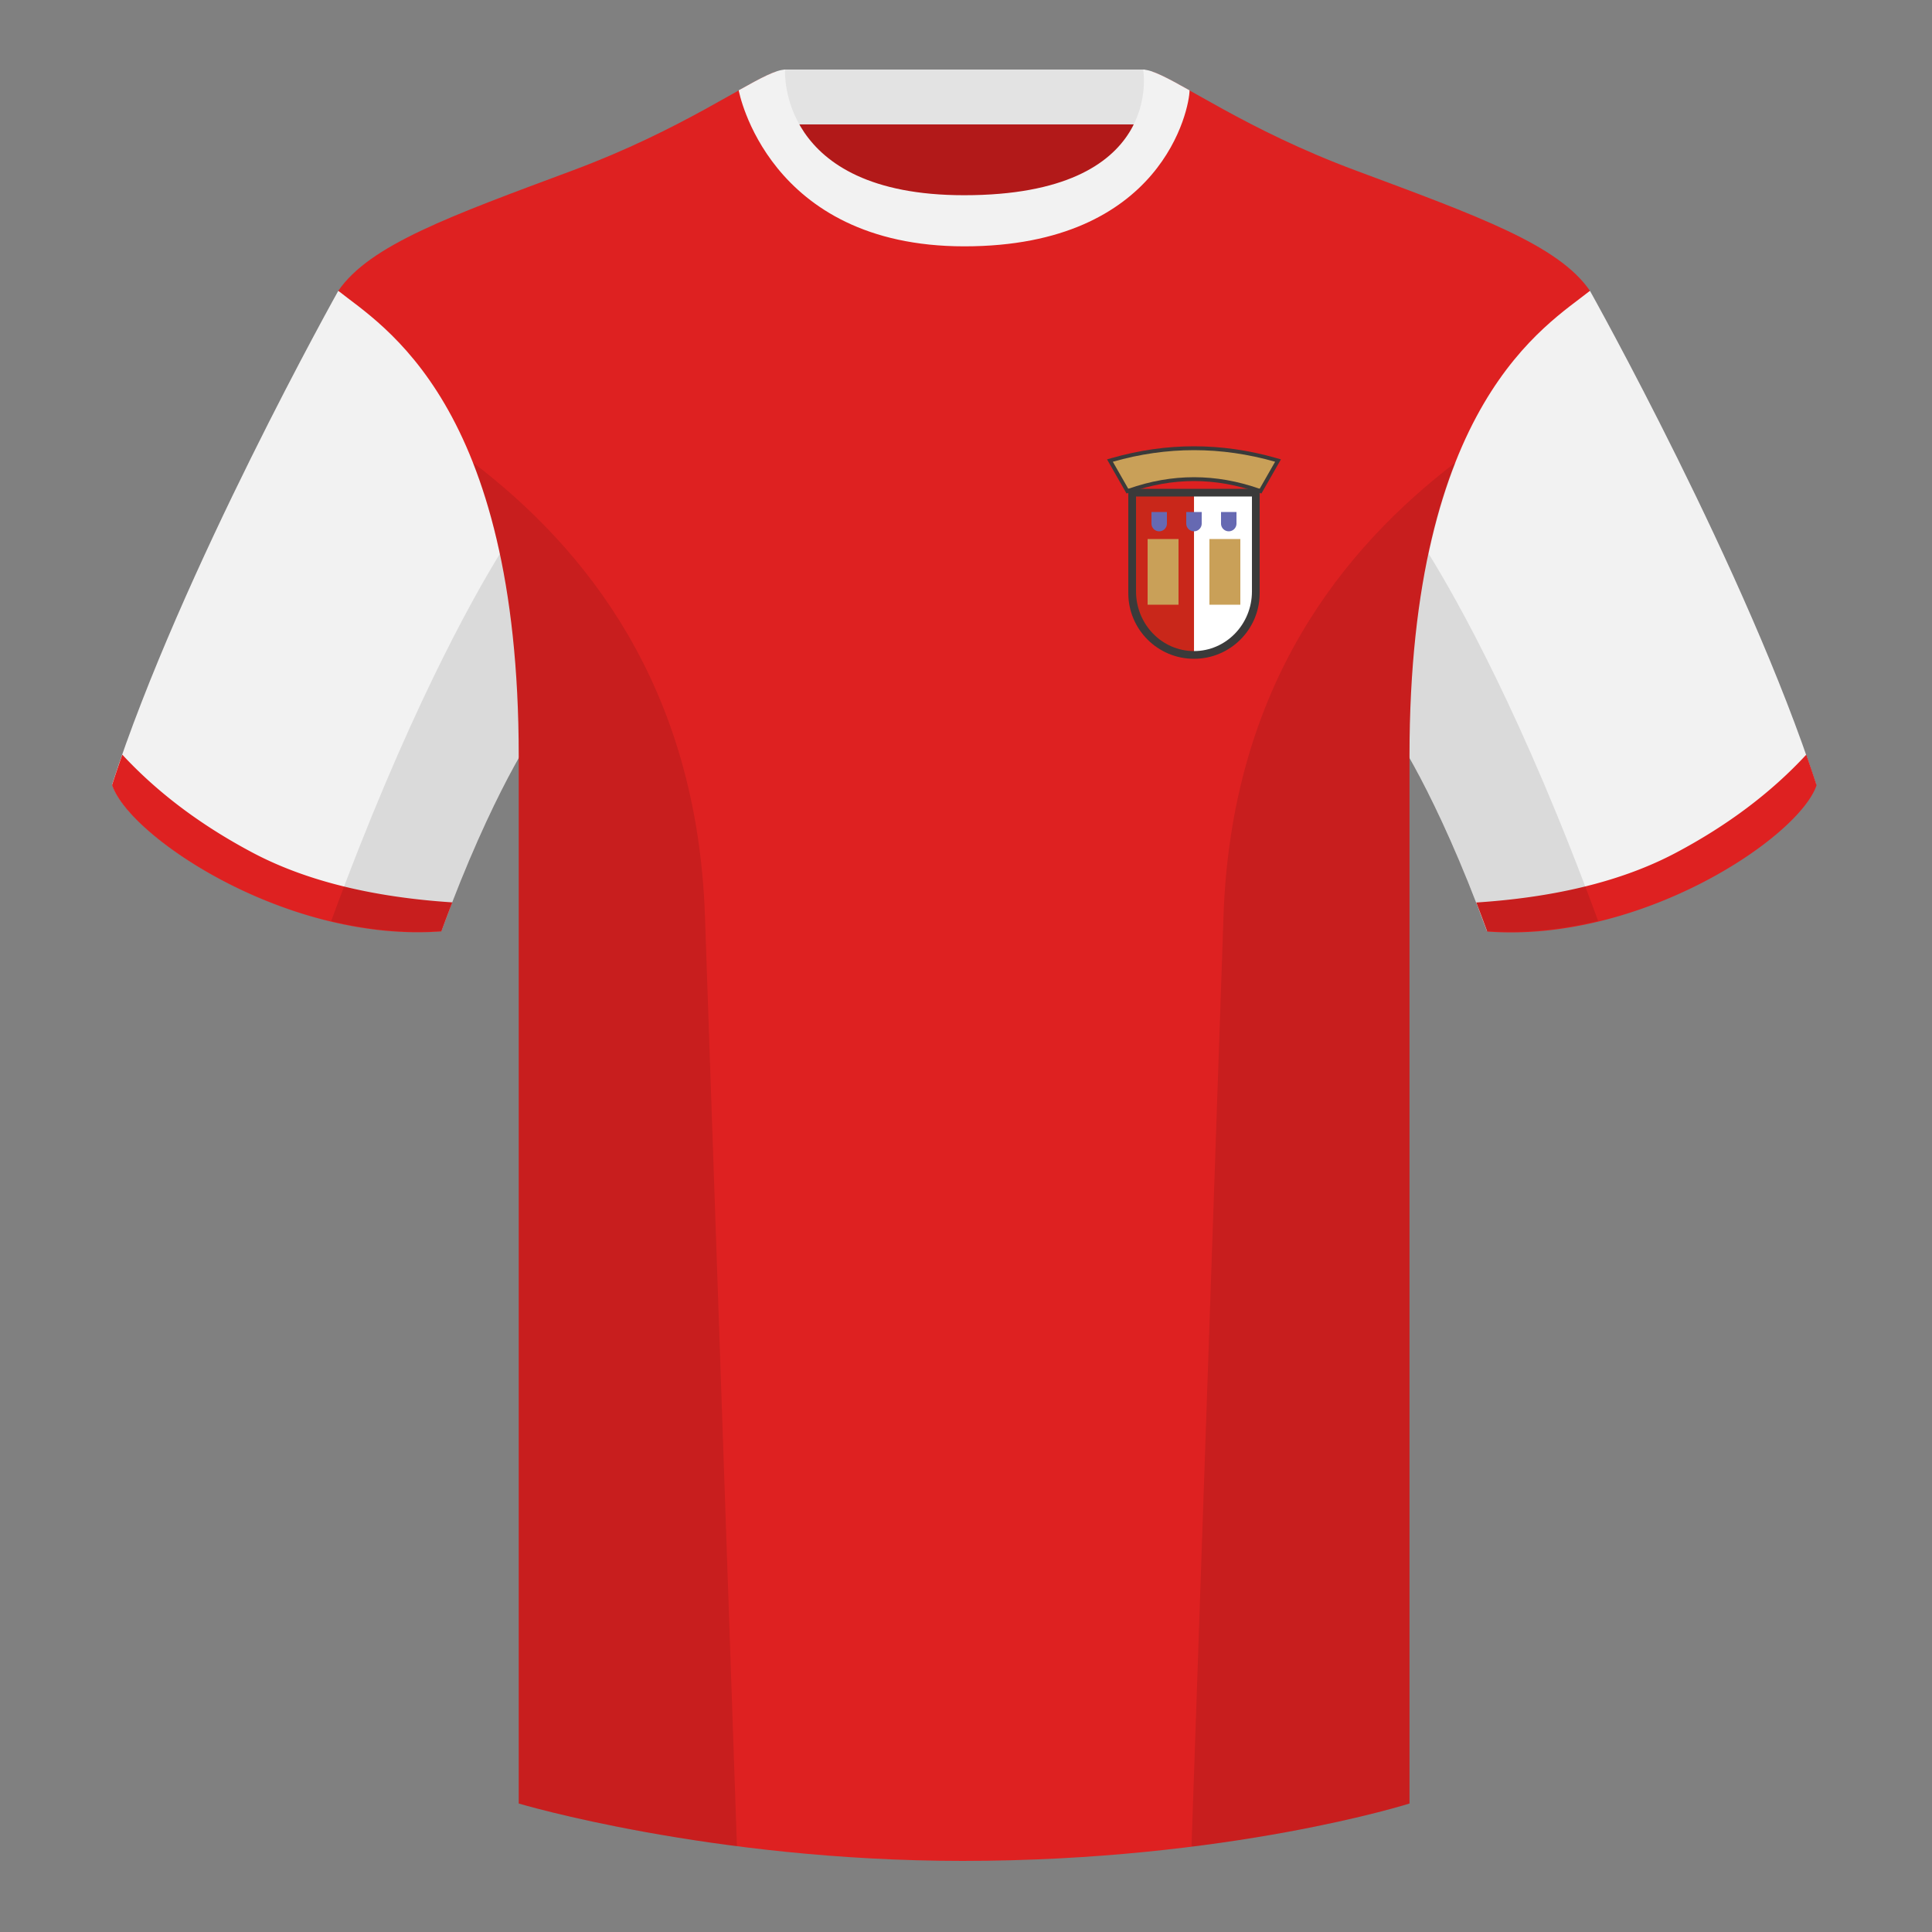 <?xml version="1.0" encoding="UTF-8"?><svg height="500" viewBox="0 0 500 500" width="500" xmlns="http://www.w3.org/2000/svg"><rect x="0" y="0" width="500" height="500" fill="#808080" stroke="none"/><g fill="none" fill-rule="evenodd"><path d="M0 0h500v500H0z"/><path d="M203.006 109.193h93.643V21.898h-93.643z" fill="#b21919"/><path d="M202.867 32.198h93.458v-14.2h-93.458z" fill="#e3e3e3"/><path d="M87.55 75.26s-40.762 72.8-58.547 127.77c4.445 13.375 45.208 40.86 85.232 37.885 13.34-36.4 24.46-52 24.46-52S141.658 93.83 87.55 75.26M411.476 75.26s40.762 72.8 58.547 127.77c-4.445 13.375-45.208 40.86-85.232 37.885-13.34-36.4-24.46-52-24.46-52S357.368 93.83 411.476 75.26" fill="#f2f2f2"/><g fill="#de2121"><path d="M249.514 57.706c-50.082 0-47.798-39.47-48.742-39.14-7.516 2.618-24.133 14.936-52.439 25.495-31.873 11.885-52.626 19.315-60.782 31.2 11.114 8.915 46.694 28.97 46.694 120.345v271.14S183.903 481.6 249.13 481.6c68.929 0 115.648-14.855 115.648-14.855v-271.14c0-91.375 35.58-111.43 46.7-120.345-8.157-11.885-28.91-19.315-60.783-31.2-28.36-10.577-44.982-22.92-52.478-25.511-.927-.318 4.177 39.156-48.703 39.156z"/><path d="M467.461 195.302a338.826 338.826 0 0 1 2.668 7.9c-4.445 13.375-45.208 40.86-85.232 37.885a426.405 426.405 0 0 0-2.836-7.52c20.795-1.358 37.993-5.637 51.595-12.837 13.428-7.11 24.696-15.585 33.805-25.428zM31.655 195.302c9.103 9.828 20.36 18.291 33.772 25.392 13.611 7.205 30.824 11.485 51.64 12.84a426.42 426.42 0 0 0-2.835 7.516C74.208 244.025 33.445 216.54 29 203.165c.836-2.584 1.723-5.209 2.655-7.863z"/></g><path d="M249.576 63.752c51.479 0 58.279-35.895 58.279-40.38-5.772-3.24-9.728-5.345-12.008-5.345 0 0 5.881 32.495-46.335 32.495-48.52 0-46.336-32.495-46.336-32.495-2.28 0-6.235 2.105-12.002 5.345 0 0 7.368 40.38 58.402 40.38" fill="#f2f2f2"/><g><path d="M286.499 118.889l1.226-.35c7.089-2.026 14.181-3.039 21.275-3.039 7.094 0 14.186 1.013 21.275 3.038l1.226.35-5.047 8.833-.787-.278c-5.559-1.963-11.112-2.943-16.664-2.943-5.552 0-11.108.98-16.67 2.943l-.787.278z" fill="#3a3a3a" fill-rule="nonzero"/><path d="M288 119.5c7-2 14-3 21-3s14 1 21 3l-4 7c-5.664-2-11.33-3-16.997-3s-11.335 1-17.003 3z" fill="#c9a058"/><path d="M309.003 170.498c9.389 0 17-7.611 17-17V126.5h-34v26.998c0 9.389 7.611 17 17 17z" fill="#3a3a3a"/><path d="M309.003 168.498c8.284 0 15-6.92 15-15.455v-24.545h-15z" fill="#fff"/><path d="M309.003 168.498v-40h-15v24.545c0 8.535 6.716 15.455 15 15.455z" fill="#c9271a"/><path d="M297 139.5h8v17h-8zM313 139.5h8v17h-8z" fill="#c9a058"/><g fill="#6669b2"><path d="M300 137.5a2 2 0 0 0 2-2v-2.997h-4v2.997a2 2 0 0 0 2 2zM309 137.5a2 2 0 0 0 2-2v-2.997h-4v2.997a2 2 0 0 0 2 2zM318 137.5a2 2 0 0 0 2-2v-2.997h-4v2.997a2 2 0 0 0 2 2z"/></g></g><path d="M413.584 238.323c-9.287 2.238-19.064 3.316-28.798 2.592-8.197-22.369-15.557-36.883-20.012-44.748v270.577s-21.102 6.71-55.867 11.11l-.544-.059c1.881-54.795 5.722-166.47 8.277-240.705 2.055-59.755 31.084-95.29 60.099-117.44-2.676 6.78-5.072 14.606-7 23.667 7.354 11.852 24.436 42.069 43.831 94.964l.014.042zM190.717 477.795c-34.248-4.401-56.477-11.05-56.477-11.05V196.171c-4.456 7.867-11.813 22.38-20.01 44.743-9.632.716-19.308-.332-28.51-2.523.005-.033.012-.065.02-.097 19.377-52.848 36.305-83.066 43.61-94.944-1.93-9.075-4.328-16.912-7.007-23.701 29.015 22.15 58.044 57.685 60.1 117.44 2.554 74.235 6.395 185.91 8.276 240.705z" fill="#000" fill-opacity=".1"/></g></svg>